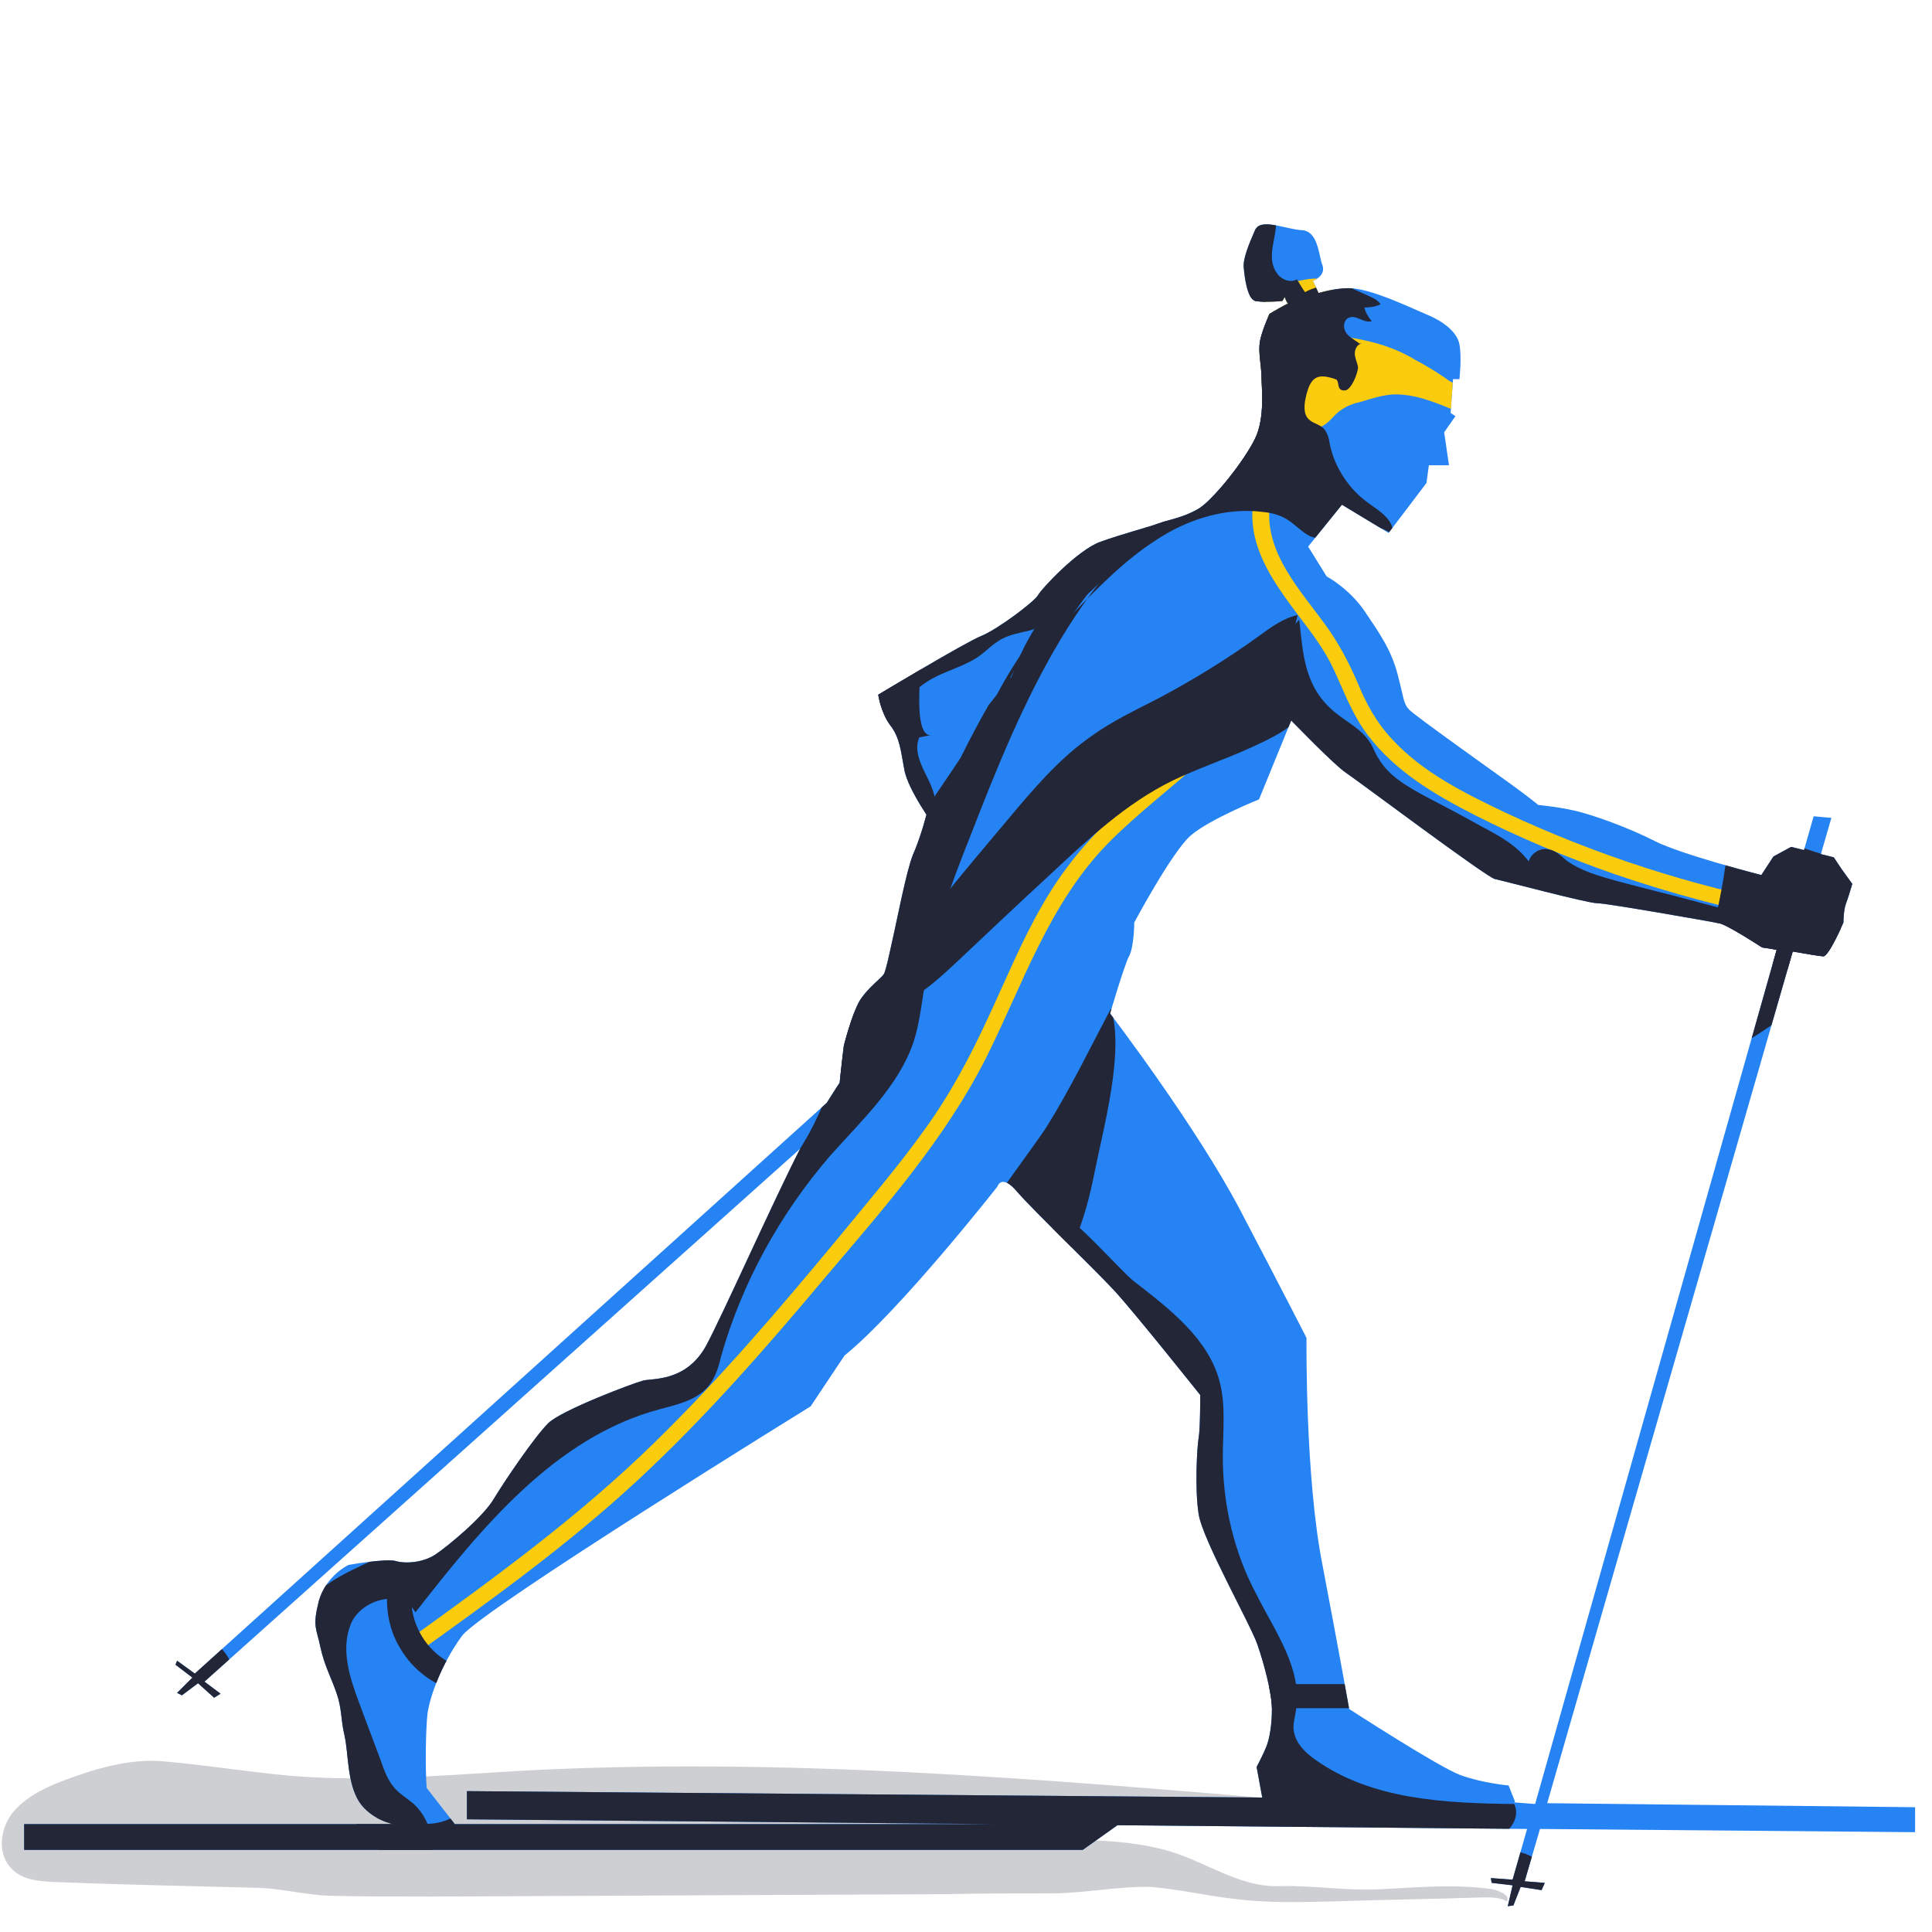 <?xml version="1.0" encoding="utf-8"?>
<!-- Generator: Adobe Illustrator 24.0.1, SVG Export Plug-In . SVG Version: 6.00 Build 0)  -->
<svg version="1.1" xmlns="http://www.w3.org/2000/svg" xmlns:xlink="http://www.w3.org/1999/xlink" x="0px" y="0px"
	 viewBox="0 0 240 240" style="enable-background:new 0 0 240 240;" xml:space="preserve">
<style type="text/css">
	.st0{fill:#232637;stroke:#232637;stroke-width:1.225;stroke-miterlimit:10;}
	.st1{fill:#2583F4;}
	.st2{opacity:0.22;fill:#232637;}
	.st3{opacity:0.26;clip-path:url(#SVGID_2_);}
	.st4{fill:#232637;}
	.st5{clip-path:url(#FREERIDE_9_);fill:#2583F4;}
	.st6{opacity:0.22;clip-path:url(#FREERIDE_9_);}
	.st7{clip-path:url(#SCI_NORDICO_3_);fill:#2583F4;}
	.st8{clip-path:url(#SCI_NORDICO_3_);}
	.st9{clip-path:url(#SVGID_4_);fill:#2583F4;}
	.st10{opacity:0.22;clip-path:url(#SVGID_4_);}
	.st11{clip-path:url(#SVGID_6_);fill:#2583F4;}
	.st12{opacity:0.22;clip-path:url(#SVGID_6_);}
	.st13{clip-path:url(#SVGID_8_);fill:#2583F4;}
	.st14{opacity:0.22;clip-path:url(#SVGID_8_);fill:#232637;}
	.st15{fill:none;}
	.st16{opacity:0.22;}
	.st17{clip-path:url(#SVGID_10_);fill:#F85629;}
	.st18{opacity:0.22;clip-path:url(#SVGID_10_);fill:#232637;}
	.st19{clip-path:url(#SVGID_12_);fill:#F85629;}
	.st20{opacity:0.22;clip-path:url(#SVGID_12_);}
	.st21{opacity:0.22;clip-path:url(#SVGID_12_);fill:#232637;}
	.st22{clip-path:url(#SVGID_14_);fill:#7AC91C;}
	.st23{opacity:0.22;clip-path:url(#SVGID_14_);}
	.st24{clip-path:url(#SVGID_16_);fill:#7AC91C;}
	.st25{opacity:0.22;clip-path:url(#SVGID_16_);}
	.st26{clip-path:url(#SVGID_18_);fill:#7AC91C;}
	.st27{opacity:0.22;clip-path:url(#SVGID_18_);}
	.st28{clip-path:url(#SVGID_20_);fill:#7AC91C;}
	.st29{opacity:0.22;clip-path:url(#SVGID_20_);}
	.st30{clip-path:url(#SVGID_22_);fill:#38CED6;}
	.st31{opacity:0.22;clip-path:url(#SVGID_22_);}
	.st32{fill:#38CED6;}
	.st33{clip-path:url(#SVGID_24_);fill:#38CED6;}
	.st34{opacity:0.22;clip-path:url(#SVGID_24_);fill:#232637;}
	.st35{clip-path:url(#SVGID_26_);fill:#38CED6;}
	.st36{opacity:0.22;clip-path:url(#SVGID_26_);fill:#232637;}
	.st37{clip-path:url(#SVGID_28_);fill:#38CED6;}
	.st38{opacity:0.22;clip-path:url(#SVGID_28_);}
	.st39{clip-path:url(#SVGID_30_);fill:#232637;}
	.st40{clip-path:url(#SVGID_32_);fill:#BE9C40;}
	.st41{opacity:0.22;clip-path:url(#SVGID_32_);}
	.st42{clip-path:url(#SVGID_34_);fill:#BE9C40;}
	.st43{opacity:0.22;clip-path:url(#SVGID_34_);fill:#232637;}
	.st44{clip-path:url(#SVGID_36_);fill:#BE9C40;}
	.st45{opacity:0.22;clip-path:url(#SVGID_36_);}
	.st46{clip-path:url(#SVGID_38_);fill:#7AC91C;}
	.st47{opacity:0.22;clip-path:url(#SVGID_38_);}
	.st48{clip-path:url(#SVGID_40_);fill:#879AA3;}
	.st49{opacity:0.22;clip-path:url(#SVGID_40_);}
	.st50{clip-path:url(#SVGID_42_);fill:#F85629;}
	.st51{opacity:0.22;clip-path:url(#SVGID_42_);}
	.st52{clip-path:url(#SVGID_44_);fill:#F85629;}
	.st53{opacity:0.22;clip-path:url(#SVGID_44_);}
	.st54{fill:#F85629;}
	.st55{clip-path:url(#SVGID_46_);fill:#232637;}
	.st56{clip-path:url(#SVGID_48_);}
	.st57{clip-path:url(#SVGID_50_);fill:#F85629;}
	.st58{opacity:0.22;clip-path:url(#SVGID_50_);}
	.st59{clip-path:url(#CIASPOLE_6_);}
	.st60{fill:#FFFFFF;}
	.st61{fill:#FBCC0E;}
	.st62{clip-path:url(#CASCATE_10_);}
	.st63{clip-path:url(#FREERIDE_11_);}
	.st64{clip-path:url(#FONDO_5_);}
	.st65{clip-path:url(#SCI_RIPIDO_8_);}
	.st66{clip-path:url(#SCI_ALPINISMO_4_);}
	.st67{clip-path:url(#ALPINISMO_6_);}
	.st68{clip-path:url(#BOULDERING_3_);}
	.st69{clip-path:url(#FERRATA_8_);}
	.st70{clip-path:url(#FALESIA_6_);}
	.st71{clip-path:url(#SVGID_52_);fill:#FFFFFF;}
	.st72{clip-path:url(#SVGID_52_);}
	.st73{clip-path:url(#TRAIL_RUNNING_8_);fill:#FFFFFF;}
	.st74{clip-path:url(#TRAIL_RUNNING_8_);}
	.st75{display:none;fill:#232637;}
	.st76{clip-path:url(#BICI_STRADA_6_);}
	.st77{clip-path:url(#TREKKING_7_);}
	.st78{clip-path:url(#SVGID_54_);}
	.st79{clip-path:url(#CANOA_8_);}
	.st80{clip-path:url(#SVGID_56_);fill:#FFFFFF;}
	.st81{clip-path:url(#SVGID_56_);}
	.st82{clip-path:url(#PARAPENDIO_5_);}
	.st83{clip-path:url(#SVGID_58_);}
	.st84{clip-path:url(#SVGID_60_);fill:#2583F4;}
	.st85{opacity:0.22;clip-path:url(#SVGID_60_);fill:#232637;}
	.st86{clip-path:url(#SVGID_62_);fill:#2583F4;}
	.st87{opacity:0.22;clip-path:url(#SVGID_62_);fill:#232637;}
	.st88{clip-path:url(#CIASPOLE_7_);}
	.st89{clip-path:url(#CASCATE_11_);}
	.st90{clip-path:url(#FREERIDE_12_);}
	.st91{clip-path:url(#FONDO_6_);}
	.st92{clip-path:url(#SCI_RIPIDO_9_);}
	.st93{clip-path:url(#SCI_ALPINISMO_5_);}
	.st94{clip-path:url(#ARRAMPICATA_3_);}
	.st95{clip-path:url(#ALPINISMO_7_);}
	.st96{clip-path:url(#BOULDERING_4_);}
	.st97{clip-path:url(#FERRATA_10_);}
	.st98{clip-path:url(#FALESIA_9_);}
	.st99{clip-path:url(#TRAIL_RUNNING_9_);fill:#7AC91C;}
	.st100{clip-path:url(#TRAIL_RUNNING_9_);}
	.st101{clip-path:url(#BICI_STRADA_7_);}
	.st102{fill:#7AC91C;}
	.st103{clip-path:url(#TREKKING_8_);}
	.st104{clip-path:url(#SVGID_64_);}
	.st105{clip-path:url(#CANOA_9_);}
	.st106{clip-path:url(#CANYONING_10_);}
	.st107{clip-path:url(#PARAPENDIO_6_);}
	.st108{fill:#BE9C40;}
	.st109{clip-path:url(#SVGID_66_);}
	.st110{fill:#879AA3;}
</style>
<g id="bgs">
</g>
<g id="Covers">
</g>
<g id="Launchers">
	<path id="SCI_NORDICO_2_" class="st2" d="M131.2,235.2c-0.2,0-0.4,0-0.6,0c-4.3,0-8.6,0-13,0.1c-21.3,0.1-42.6,0.2-63.9,0.3
		c-4.2,0-8.5,0-12.7-0.1c-3.3-0.1-6.2-1-9.6-1c-8.2-0.2-16.3-0.4-24.5-0.7c-1.9-0.1-3.9-0.2-5.3-1.5c-1.9-1.7-1.7-4.8-0.2-6.9
		c1.5-2,3.9-3.2,6.2-4.1c3.9-1.5,8.5-2.9,12.7-2.5c4.6,0.4,9.2,1.1,13.8,1.6c10,1.1,20,0.2,30.1-0.4c32.7-1.8,65.5,1,98.2,3.8
		c-10.3-0.5-20.7,0.2-30.9,1.8c2.8,0.6,5.8,0.3,8.4-0.7c-6.1-0.5-12.3-0.7-18.5-0.6c-1.9,0-4.7,1.6-3.4,3.1c9,2.1,18.6,0,27.4,2.6
		c4.6,1.4,8.7,4.5,13.6,4.3c4.1-0.1,8.3,0.6,12.3,0.4c4.2-0.2,8.2-0.6,12.5-0.2c0.8,0.1,1.6,0.1,2.3,0.4c0.7,0.3,1.4,0.6,1.1,1.3
		c-0.9-0.5-1.9-0.5-2.9-0.5c-6.3,0.2-12.5,0.3-18.8,0.5c-4,0.1-8.1,0.2-12.1-0.3c-3.5-0.4-6.9-1.2-10.4-1.5
		C139.2,234.3,135.2,235.1,131.2,235.2z"/>
	<g id="SCI_NORDICO">
		<defs>
			<path id="FONDO_2_" d="M237.9,227.6v-3.1l-45.7-0.5l30.5-105.8c1.7,0.3,3.5,0.6,3.8,0.6c0.7,0,2.5-4.2,2.5-4.2s0-1.5,0.3-2.3
				c0.3-0.8,0.8-2.5,0.8-2.5l-1.3-1.8l-1-1.5l-1.6-0.4l1.3-4.5l-2.2-0.2l-1.2,4.2l-1.6-0.4l-2.2,1.2l-1.5,2.3c0,0-9.8-2.5-13.2-4.2
				c-3.3-1.7-7.8-3.3-10-3.8c-2.2-0.5-4.5-0.7-4.5-0.7s-1.2-1-3.7-2.8c-2.5-1.8-11.5-8.2-12.3-9c-0.8-0.8-0.7-1.5-1.5-4.5
				c-0.8-3-2.2-5-4.1-7.8c-1.9-2.8-4.7-4.3-4.7-4.3l-2.3-3.7l4.2-5.2l5.8,3.5l4.7-6.2l0.3-2.2h2.5l-0.6-4.1l1.4-2l-0.6-0.4l0.3-4.2
				h0.8c0,0,0.3-2.7,0-4.3c-0.3-1.7-2.3-3-4-3.7c-1.7-0.7-7-3.3-9.7-3.3c-1.1,0-2.4,0.2-3.8,0.6l-0.7-1.5c0,0,1.6-0.6,1.2-1.9
				c-0.5-1.2-0.5-4.2-2.5-4.4c-2.1-0.1-5.2-1.6-5.9,0s-1.5,3.5-1.4,4.6s0.4,4,1.5,4.2s3.3,0,3.3,0l0.3-0.5c0.1,0.3,0.2,0.6,0.4,0.8
				c-0.8,0.4-1.5,0.8-2.3,1.3c0,0-1,2.2-1.2,3.5c-0.2,1.3,0.2,3,0.2,4.2s0.5,5.2-0.8,7.8c-1.3,2.7-5.3,7.8-7.2,8.8
				c-1.8,1-3.3,1.2-4.7,1.7s-4.5,1.3-7.3,2.3c-2.8,1-7.3,5.8-7.8,6.7c-0.5,0.8-5,4.2-7,5c-2,0.8-12.8,7.3-12.8,7.3s0.3,2.2,1.5,3.8
				s1.3,3.2,1.7,5.3c0.3,2.2,2.8,5.8,2.8,5.8s-0.8,3-1.7,5c-0.8,2-2,8.2-2.3,9.5c-0.3,1.3-1,4.8-1.3,5.3c-0.3,0.5-2,1.7-3,3.3
				c-1,1.7-2,5.7-2,5.7l-0.5,4.5c0,0-0.6,0.9-1.6,2.5l-78.5,70.9l-2.2-1.6l-0.2,0.5l2.1,1.6l-1.9,1.9l0.6,0.3l2-1.5l2,1.8l0.8-0.5
				l-2-1.5l74-66.2c-3.2,6.2-9.6,20.6-11.7,24.5c-2.5,4.5-6.7,4-7.8,4.3c-1.2,0.3-10.2,3.7-11.8,5.3c-1.7,1.7-5.3,7-6.7,9.3
				c-1.3,2.3-5.8,6-7.3,7s-3.7,1.2-5,0.8c-1.3-0.3-5.8,0.5-5.8,0.5s-2.8,1.3-3.7,4.5c-0.8,3.2-0.3,3.3,0.2,5.7
				c0.5,2.3,1.3,3.7,2,5.7s0.5,3.2,1,5.3c0.5,2.2,0.3,5.8,1.8,8.2c1.5,2.3,4.3,2.8,4.3,2.8H3v3.2h131.5l4.5-3.2H56.5l-3.5-4.5
				c-0.2-2.7-0.1-7.4,0.1-9.2c0.3-2.2,1.8-6.3,4.3-9.7c2.5-3.3,43.3-28.5,43.3-28.5l4.2-6.3c7-5.7,19-21,19-21s0.5-1.7,2.5,0.7
				c2,2.3,9.5,9.5,12,12.2c2.5,2.7,10.7,13,10.7,13s0,4.2-0.2,5.3c-0.2,1.2-0.5,6.3,0,9.5c0.5,3.2,6.5,13.8,7.3,16.2
				c0.8,2.3,1.8,6,1.8,8s-0.3,3.7-0.7,4.7s-1.2,2.5-1.2,2.5l0.7,3.8L58,222.5v3.5l131.7,1.2l-1.8,6.3l-2.7-0.2l0.1,0.6l2.6,0.3
				l-0.6,2.6l0.7-0.1l0.9-2.3l2.6,0.4l0.4-0.9l-2.5-0.2l1.9-6.5L237.9,227.6z M188.1,223.9l0.1-0.1l-0.8-2c0,0-3.3-0.3-6-1.3
				c-2.7-1-13.8-8.2-13.8-8.2s-1.2-6.8-3.3-17.8c-2.2-11-2-28.3-2-28.3s-2.7-5.3-8.2-15.8s-16.2-24.5-16.2-24.5s1.7-5.8,2.3-7
				c0.7-1.2,0.7-4.3,0.7-4.3s4.7-8.8,7-10.8c2.3-2,8.5-4.5,8.5-4.5l4-9.8c0,0,5.3,5.5,6.8,6.5s17.5,13,18.5,13.2
				c1,0.2,11.5,3,12.7,3c1.2,0,14.2,2.3,15.2,2.5c1,0.2,5.3,3,5.3,3s0.8,0.1,1.8,0.3l-30,106.1L188.1,223.9z"/>
		</defs>
		<clipPath id="FONDO_5_">
			<use xlink:href="#FONDO_2_"  style="overflow:visible;"/>
		</clipPath>
		<g class="st64">
			<path id="FONDO_3_" class="st1" d="M237.9,227.6v-3.1l-45.7-0.5l30.5-105.8c1.7,0.3,3.5,0.6,3.8,0.6c0.7,0,2.5-4.2,2.5-4.2
				s0-1.5,0.3-2.3c0.3-0.8,0.8-2.5,0.8-2.5l-1.3-1.8l-1-1.5l-1.6-0.4l1.3-4.5l-2.2-0.2l-1.2,4.2l-1.6-0.4l-2.2,1.2l-1.5,2.3
				c0,0-9.8-2.5-13.2-4.2c-3.3-1.7-7.8-3.3-10-3.8c-2.2-0.5-4.5-0.7-4.5-0.7s-1.2-1-3.7-2.8c-2.5-1.8-11.5-8.2-12.3-9
				c-0.8-0.8-0.7-1.5-1.5-4.5c-0.8-3-2.2-5-4.1-7.8c-1.9-2.8-4.7-4.3-4.7-4.3l-2.3-3.7l4.2-5.2l5.8,3.5l4.7-6.2l0.3-2.2h2.5
				l-0.6-4.1l1.4-2l-0.6-0.4l0.3-4.2h0.8c0,0,0.3-2.7,0-4.3c-0.3-1.7-2.3-3-4-3.7c-1.7-0.7-7-3.3-9.7-3.3c-1.1,0-2.4,0.2-3.8,0.6
				l-0.7-1.5c0,0,1.6-0.6,1.2-1.9c-0.5-1.2-0.5-4.2-2.5-4.4c-2.1-0.1-5.2-1.6-5.9,0s-1.5,3.5-1.4,4.6s0.4,4,1.5,4.2s3.3,0,3.3,0
				l0.3-0.5c0.1,0.3,0.2,0.6,0.4,0.8c-0.8,0.4-1.5,0.8-2.3,1.3c0,0-1,2.2-1.2,3.5c-0.2,1.3,0.2,3,0.2,4.2s0.5,5.2-0.8,7.8
				c-1.3,2.7-5.3,7.8-7.2,8.8c-1.8,1-3.3,1.2-4.7,1.7s-4.5,1.3-7.3,2.3c-2.8,1-7.3,5.8-7.8,6.7c-0.5,0.8-5,4.2-7,5
				c-2,0.8-12.8,7.3-12.8,7.3s0.3,2.2,1.5,3.8s1.3,3.2,1.7,5.3c0.3,2.2,2.8,5.8,2.8,5.8s-0.8,3-1.7,5c-0.8,2-2,8.2-2.3,9.5
				c-0.3,1.3-1,4.8-1.3,5.3c-0.3,0.5-2,1.7-3,3.3c-1,1.7-2,5.7-2,5.7l-0.5,4.5c0,0-0.6,0.9-1.6,2.5l-78.5,70.9l-2.2-1.6l-0.2,0.5
				l2.1,1.6l-1.9,1.9l0.6,0.3l2-1.5l2,1.8l0.8-0.5l-2-1.5l74-66.2c-3.2,6.2-9.6,20.6-11.7,24.5c-2.5,4.5-6.7,4-7.8,4.3
				c-1.2,0.3-10.2,3.7-11.8,5.3c-1.7,1.7-5.3,7-6.7,9.3c-1.3,2.3-5.8,6-7.3,7s-3.7,1.2-5,0.8c-1.3-0.3-5.8,0.5-5.8,0.5
				s-2.8,1.3-3.7,4.5c-0.8,3.2-0.3,3.3,0.2,5.7c0.5,2.3,1.3,3.7,2,5.7s0.5,3.2,1,5.3c0.5,2.2,0.3,5.8,1.8,8.2
				c1.5,2.3,4.3,2.8,4.3,2.8H3v3.2h131.5l4.5-3.2H56.5l-3.5-4.5c-0.2-2.7-0.1-7.4,0.1-9.2c0.3-2.2,1.8-6.3,4.3-9.7
				c2.5-3.3,43.3-28.5,43.3-28.5l4.2-6.3c7-5.7,19-21,19-21s0.5-1.7,2.5,0.7c2,2.3,9.5,9.5,12,12.2c2.5,2.7,10.7,13,10.7,13
				s0,4.2-0.2,5.3c-0.2,1.2-0.5,6.3,0,9.5c0.5,3.2,6.5,13.8,7.3,16.2c0.8,2.3,1.8,6,1.8,8s-0.3,3.7-0.7,4.7s-1.2,2.5-1.2,2.5
				l0.7,3.8L58,222.5v3.5l131.7,1.2l-1.8,6.3l-2.7-0.2l0.1,0.6l2.6,0.3l-0.6,2.6l0.7-0.1l0.9-2.3l2.6,0.4l0.4-0.9l-2.5-0.2l1.9-6.5
				L237.9,227.6z M188.1,223.9l0.1-0.1l-0.8-2c0,0-3.3-0.3-6-1.3c-2.7-1-13.8-8.2-13.8-8.2s-1.2-6.8-3.3-17.8c-2.2-11-2-28.3-2-28.3
				s-2.7-5.3-8.2-15.8s-16.2-24.5-16.2-24.5s1.7-5.8,2.3-7c0.7-1.2,0.7-4.3,0.7-4.3s4.7-8.8,7-10.8c2.3-2,8.5-4.5,8.5-4.5l4-9.8
				c0,0,5.3,5.5,6.8,6.5s17.5,13,18.5,13.2c1,0.2,11.5,3,12.7,3c1.2,0,14.2,2.3,15.2,2.5c1,0.2,5.3,3,5.3,3s0.8,0.1,1.8,0.3
				l-30,106.1L188.1,223.9z"/>
			<path class="st61" d="M155.6,63.1c-0.4,5.2,2.8,9.5,5.8,13.5c1.6,2.1,3.2,4.2,4.3,6.6c1.3,2.8,2.3,5.6,4.2,8.1
				c3.4,4.5,8.3,7.4,13.2,9.9c5.7,2.9,11.5,5.3,17.5,7.4c7,2.4,14.1,4.3,21.4,5.7c1.3,0.2,1.8-1.7,0.5-1.9
				c-12.3-2.3-24.3-6.2-35.6-11.5c-5-2.4-10.1-4.9-13.9-9c-2-2.1-3.3-4.5-4.4-7.2c-1.1-2.5-2.3-4.8-3.9-7c-3.1-4.3-7.5-8.9-7-14.6
				C157.7,61.9,155.7,61.9,155.6,63.1L155.6,63.1z"/>
			<path class="st61" d="M157.3,81.6c-4.1,8.4-12.2,13.5-18.8,19.6c-3.6,3.3-6.6,7-9,11.2c-2.6,4.5-4.5,9.2-6.7,13.9
				c-2.3,5-4.8,9.7-8,14.1c-3.3,4.6-7,8.9-10.6,13.3c-7.3,8.8-14.7,17.5-22.9,25.5c-9.4,9.2-20,16.9-30.7,24.6c-1,0.7,0,2.5,1,1.7
				c9.5-6.8,19.1-13.7,27.7-21.7c8.4-7.8,15.9-16.4,23.2-25.1c7.3-8.6,14.9-17.2,20-27.3c4.6-9.2,7.8-19.1,15.1-26.6
				c7.2-7.3,16.6-12.6,21.3-22.1C159.6,81.5,157.9,80.5,157.3,81.6L157.3,81.6z"/>
			<path class="st61" d="M158.5,36c-0.6,0.3-1.1,0.7-1.5,1.2c-0.4,0.5-0.6,1.2-0.4,1.8c0.1,0.2,0.2,0.5,0.4,0.6
				c0.2,0.1,0.4,0,0.6-0.1c2.4-0.8,4.9-1.6,7.3-2.4c0.1,0,0.3-0.1,0.4-0.2c1.2-1.1-1.2-2.3-2-2.3C161.6,34.7,159.9,35.2,158.5,36z"
				/>
			<path class="st61" d="M175.8,44.7c-4.9-3-10.9-3.2-16.7-3.4c-0.5,0-1,0-1.4,0.2c-0.4,0.2-0.7,0.7-0.9,1.1
				c-1.3,2.7-1.4,6.1,0.3,8.5c1.7,2.4,5.5,3.3,7.8,1.4c0.6-0.5,1-1.1,1.6-1.5c0.8-0.6,1.7-0.9,2.6-1.1c1.3-0.4,2.6-0.8,3.9-0.9
				c2.6-0.1,5.1,0.9,7.5,1.9c-0.2-0.1,0.6-2.3,0.5-2.5c-0.1-0.8-0.3-0.7-1-1.1C178.8,46.4,177.3,45.5,175.8,44.7z"/>
			<path class="st4" d="M104.6,125.4c-1,0.9-1.9,1.8-2.5,3s-0.8,2.6-0.3,3.8c0.5,1.2,2,2,3.2,1.5c1.4-0.5,1.9-2.2,2.1-3.6
				c0.2-1.1,0.4-2.4-0.1-3.4s-2-1.7-2.9-0.9"/>
			<path class="st4" d="M158.6,33.9c0.5,0.8,1.7,1.3,2.5,0.8c0.4,0.6,0.7,1.2,1.1,1.7c-1,0.3-1.1,1.7-0.8,2.7s0.9,2,0.6,3
				c-0.3,0.7-1,1.2-1.4,1.8c-1.5,1.9-0.5,4.7-0.5,7.1c0,3.4-2.1,6.6-4.9,8.5c-2.8,2-6.1,3-9.5,3.7c-3.1,0.7-6.2,1.2-9.4,1.6
				c2.9-20.3,6.2-41.6,18.4-58.1c0,0,1.8,5.7,1.9,6.4c0.3,2.5,0.2,5.1,0.5,7.7c0.2,2.2,1.2,4.3,1.4,6.5
				C158.7,29.4,157.2,31.9,158.6,33.9z"/>
			<path class="st4" d="M131.5,69.4c-3.6,2.5-6.9,5.5-10.5,8c-5.4,3.7-11.9,6.4-15.7,11.7c1.7,1.2,3.3,2.7,4.7,4.3
				c0.2-3.7,2.5-7.3,5.8-9.1c1.8-1,3.9-1.5,5.7-2.7c1-0.7,1.8-1.6,2.9-2.2c1.1-0.6,2.4-0.8,3.6-1.1c3.3-1,6-3.4,8.5-5.8
				c3.6-3.3,7.2-6.7,10.8-10C142.2,65.6,136.5,66,131.5,69.4z"/>
			<path class="st4" d="M115.7,91.3c-0.5,0.1-1,0.2-1.5,0.3c-0.7,1.6,0.2,3.4,1,5s1.5,3.5,0.5,4.9c-0.7,0.9-1.9,1.3-3,1.6
				c-0.3,0.1-0.7,0.2-1,0.1c-0.4-0.1-0.6-0.4-0.9-0.7c-3.3-4.4-5.1-9.9-5-15.5c0.1-5.5,2.2-11,5.7-15.2c2.6-3.2,3.5,5.6,3.4,7.3
				C114.7,80,113,91.8,115.7,91.3z"/>
			<path class="st4" d="M122.8,87.6c-4.7,8.2-8.4,17.2-11.6,25.6c-2.2,5.8-4.3,11.7-6.4,17.5c-1.3,3.5-2.6,7-4.4,10.3
				c-2.1,3.7-4.8,7.1-6.8,10.9c-3.4,6.3-5.3,14-11.3,17.9c-3.7,2.4-8.2,2.9-12.2,4.8c-8.4,3.9-13,13.2-21,17.8
				c-3.5,2-7.5,3.1-10.3,6c-4.1,4.5-3,12.7,2.2,15.9c0.3,4,0.9,8,2.8,11.5c1.9,3.5,5.4,6.4,9.3,6.6c1.2-2.8,0.5-6.3-1.7-8.3
				c-0.8-0.7-1.7-1.2-2.4-2c-0.8-0.9-1.3-2.2-1.7-3.4c-0.9-2.4-1.8-4.8-2.7-7.2c-1.2-3.2-2.3-6.7-1-9.8c1.3-3.1,6.4-4.4,8-1.4
				c8.2-10.5,17.3-21.7,30.2-25.2c2.2-0.6,4.7-1.1,6.2-2.9c0.9-1.1,1.3-2.5,1.6-3.8c2.6-9.1,7.3-17.6,13.5-24.8
				c3.9-4.4,8.5-8.6,10.4-14.2c0.8-2.5,1-5.1,1.5-7.7c1-6.2,3.3-12.2,5.6-18c6.4-16.5,13.8-34.2,29.1-42.9
				c-11.5,6.6-20.6,14.9-26.6,26.9c-3.1,6.3-7.9,11.8-11.2,18.1c-3.4,6.6-6.1,13.5-8.1,20.7c-0.2,0.9-0.4,1.8,0.1,2.6
				c0.9,1.4,3.2,0.5,4.4-0.7c2.3-2.3,3.8-5.2,5.1-8.2c1.1-2.7,2-5.4,2.9-8.2c2.8-8.5,5.3-17.1,8.3-25.6c2.4-6.7,8.2-12.7,13.5-17.3
				c2.7-2.3,5.6-4.4,7.9-7.1c4.9-5.6,7-13.2,7.7-20.6c0.2-2.1,0.6-4.7,2.6-5.5c1,2.4,3.3,4,5.7,5c2.3,1,4.8,1.6,7.3,1.8
				c-0.6-0.1-1,0.6-1,1.2c0,0.6,0.3,1.1,0.4,1.7c0,0.7-0.8,2.8-1.6,2.9c-1.2,0.1-0.6-1.2-1.2-1.4c-2.1-0.7-3.1-0.5-3.7,2.3
				c-0.2,0.9-0.3,2.1,0.4,2.7c0.5,0.5,1.3,0.6,1.8,1.1c0.5,0.5,0.7,1.3,0.8,2c0.6,2.9,2.4,5.6,4.8,7.3c1.4,1,3.2,2.1,3,3.8
				c-2.3-1.2-5.3-2.3-7.3-0.7c-0.5,0.4-0.9,0.9-1.4,1.1c-1.6,0.6-2.9-1.2-4.3-2.1c-0.9-0.6-2-0.9-3.1-1c-4.6-0.6-9.4,0.9-13.3,3.5
				c-3.9,2.5-7.2,5.9-10.5,9.3c-2.7,2.8-5.4,5.5-8,8.3"/>
			<path class="st4" d="M120.9,153.2c2.1,2.8,4.2,5.6,6.2,8.4c0.1,0.2,0.3,0.4,0.5,0.4c0.2,0,0.3-0.1,0.4-0.2
				c4.8-3.9,6.8-10.2,8-16.3c1.1-5.5,3.7-14.9,2-20.2c-2.6,4.9-5,9.9-8,14.7C129.3,141.2,120.6,152.9,120.9,153.2z"/>
			<path class="st4" d="M27.6,221.7c1.5,4.1,2.5,8.5,2.8,12.9c0.1,1.1,0,2.4-0.8,3.1c-0.6,0.5-1.4,0.5-2.2,0.5
				c-7.8,0.1-15.5-1.4-22.8-4.2c-1.1-0.4-2.1-0.9-2.9-1.7c-1.6-1.7-1.5-4.4-1.3-6.7c0-0.4,0.1-0.9,0.3-1.3c0.3-0.5,1-0.7,1.6-0.9
				c8.4-2.3,16.4-1,24.6,1.1c6.7,1.7,13.4,0.1,20.2,1.3c3.2,0.6,6.7,1.5,9.4-0.2c-0.3-1.9-0.3-3.8-0.1-5.7c0-0.1,56.4-1,61.6-1.2
				c7.2-0.3,18.3,1.2,24.4-3.3c5.1-3.8,4.4-10.9,3-16.4c-1.3-5.5-3.6-10.8-5-16.3c-1-3.7-1.6-7.6-3.4-11.1c-1-1.9-2.3-3.5-3.3-5.4
				c-1.3-2.4-2-4.9-2.4-7.6c-0.2-1.3-1.1-7-0.1-7.9c1-0.9,8.2,7.4,9.7,8.5c4.4,3.4,9.2,7.1,10.6,12.4c0.8,3,0.4,6.3,0.4,9.4
				c0,5.9,1.4,11.9,4.2,17.1c2.3,4.6,5.7,9.2,4.9,14.3c-0.1,0.8-0.4,1.7-0.3,2.5c0.2,1.6,1.4,2.8,2.7,3.7c7,5,16.2,5.4,24.7,5.5
				c0.6,1.2,0,2.7-1.1,3.5c-1.1,0.8-2.4,1-3.8,1.1c-6.8,0.8-15,2.3-21.7,0.7c-6.7-1.6-13.8,0.4-20.4,2.1c-5.2,1.4-10.4,3-15.7,3.6
				c-3.9,0.4-7.9,0.4-11.8,0.3c-20-0.5-40-0.9-60-1.4c-7.2-0.2-14.5-0.3-21.7-1.2c-3.2-0.4-6.4-0.9-9.3-2.4c-1-0.5-2.2-1.8-1.4-2.7
				c0.3-0.4,0.8-0.5,1.3-0.6c2.3-0.4,4.6-0.8,7-1.2"/>
			<path class="st4" d="M21.3,203.6c-1,2.1-2.1,4.3-2.1,6.7s1.4,4.9,3.7,5.3c1.6,0.3,3.3-0.4,4.4-1.6c2-2.1,2.5-5.5,1.1-8
				c-1.4-2.5-4.6-3.9-7.4-3.3"/>
			<path class="st4" d="M188,230.1c-1.8-0.6-3.9,0.2-5.2,1.7c-1.3,1.4-1.8,3.4-1.9,5.4c0,0.6,0,1.2,0.3,1.8c0.3,0.5,0.8,0.8,1.3,1.2
				c1.9,1.2,4,2.5,6.2,2.4c3.2-0.1,5.8-3.4,5.5-6.5c-0.3-3.2-3.1-5.8-6.3-6.2"/>
			<path class="st4" d="M167.2,41.3c-0.4-0.6-0.3-1.5,0.3-1.8c0.9-0.5,1.9,0.7,2.9,0.4c-0.4-0.5-0.8-1.1-0.9-1.7
				c0.7,0,1.4-0.1,2-0.4c-0.4-0.6-1-0.8-1.6-1.1c-0.7-0.3-1.3-0.6-2-0.9c-0.7-0.3-1.4-0.6-2.1-0.6c-0.5,0-1,0.1-1.5,0.3
				c-1.2,0.3-2.5,0.7-3.2,1.7c-0.2,0.3-0.3,0.6-0.4,0.9c-0.5,1.6,0.2,3.4,1.3,4.7c1.1,1.3,2.6,2.1,4.1,3c0.2,0.1,2.5-2.9,2.7-3.2
				C168.2,42.2,167.5,41.8,167.2,41.3z"/>
			<path class="st4" d="M166.1,88.7c1.4,1.1,3,1.9,4,3.4c0.5,0.7,0.7,1.5,1.2,2.2c1.3,2.2,3.7,3.5,5.9,4.7c2.3,1.2,4.6,2.4,6.9,3.7
				c2.1,1.1,4.3,2.3,5.8,4.3c0.3-1,1.4-1.7,2.4-1.5c0.9,0.1,1.6,0.8,2.3,1.4c1.8,1.3,4,1.9,6.1,2.5c3.3,0.9,6.7,1.7,10,2.6
				c6,1.6,12.1,3.2,18.3,3.3c0.4,0,0.9,0,1.2,0.3c0.2,0.2,0.3,0.5,0.4,0.8c0.4,2.5-1.8,4.5-3.8,6c-3.2,2.4-6.4,4.9-9.9,7
				c-1.7,1-3.4,2-5.3,2.4c-3.1,0.7-6.4,0.1-9.3-1.2c-2.9-1.3-5.5-3.1-8.1-4.9c-10-7-20.3-13.4-30.9-19.3c-0.6-0.3-1.1-0.6-1.5-1.2
				c-0.3-0.5-0.3-1-0.3-1.6c-0.4-6.9-0.8-13.8-1.3-20.7c-0.1-1.8-0.3-4.7,1.2-5.9C161.9,81.4,162,85.5,166.1,88.7z"/>
			<path class="st4" d="M161.2,76.4c-1.8,0.4-3.3,1.5-4.8,2.6c-4,2.9-8.1,5.4-12.4,7.7c-2.9,1.5-5.9,2.9-8.5,4.8
				c-4,2.8-7.2,6.6-10.3,10.3c-2.7,3.2-5.3,6.3-7.9,9.5c-2.4,2.9-4.8,5.8-6.5,9.2c-0.6,1.3-0.9,3.3,0.4,3.9c0.9,0.4,1.9-0.1,2.6-0.7
				c2.1-1.4,4-3.2,5.8-4.9c3.6-3.4,7.2-6.8,10.9-10.2c4.7-4.4,9.4-8.8,15.1-11.6c3.1-1.5,6.4-2.6,9.5-4c2.2-1,7.4-3.2,7.2-6.1
				c-0.1-1.6-1.4-3.3-1.6-5.1C160.5,80.1,160.7,78.2,161.2,76.4z"/>
			<path class="st4" d="M124.4,89c4.9-7.1,9.7-14.3,15.2-20.9c-0.4,0.5-2.7,0.8-3.4,1.2c-0.7,0.4-1.2,0.9-1.8,1.5
				c-1.5,1.6-3,3.2-4.3,5C127.2,79.6,125.2,84.2,124.4,89z"/>
			<path class="st4" d="M214.5,106.2c-0.4,3.8-1.4,7.8-2.1,11.5c4.4-0.6,9.1,4,13.6,3c1.9-0.4,5.1-7.4,5.5-9.7
				c0.5-2.7-1.3-4.3-3.7-4.6c-2.1-0.3-4.1-1.3-6.2-1.8c-1-0.3-2.4-0.8-3.5-0.8c-2.3,0-3.2,2.2-4.8,3.5
				C213.5,107.1,213.6,107,214.5,106.2z"/>
			<path class="st4" d="M48.4,195.9c-0.7,3-0.3,6.3,1.4,9c1.5,2.5,3.9,4.3,6.6,5.1c1.8,0.6,2.6-2.3,0.8-2.9c-4.3-1.4-6.9-6-5.9-10.5
				c0.2-0.8-0.2-1.6-1-1.8C49.5,194.6,48.6,195.1,48.4,195.9L48.4,195.9z"/>
			<path class="st4" d="M158.5,212.2c3.8,0,7.7,0,11.5,0c1.9,0,1.9-3,0-3c-3.8,0-7.7,0-11.5,0C156.6,209.2,156.6,212.2,158.5,212.2
				L158.5,212.2z"/>
		</g>
	</g>
</g>
</svg>
